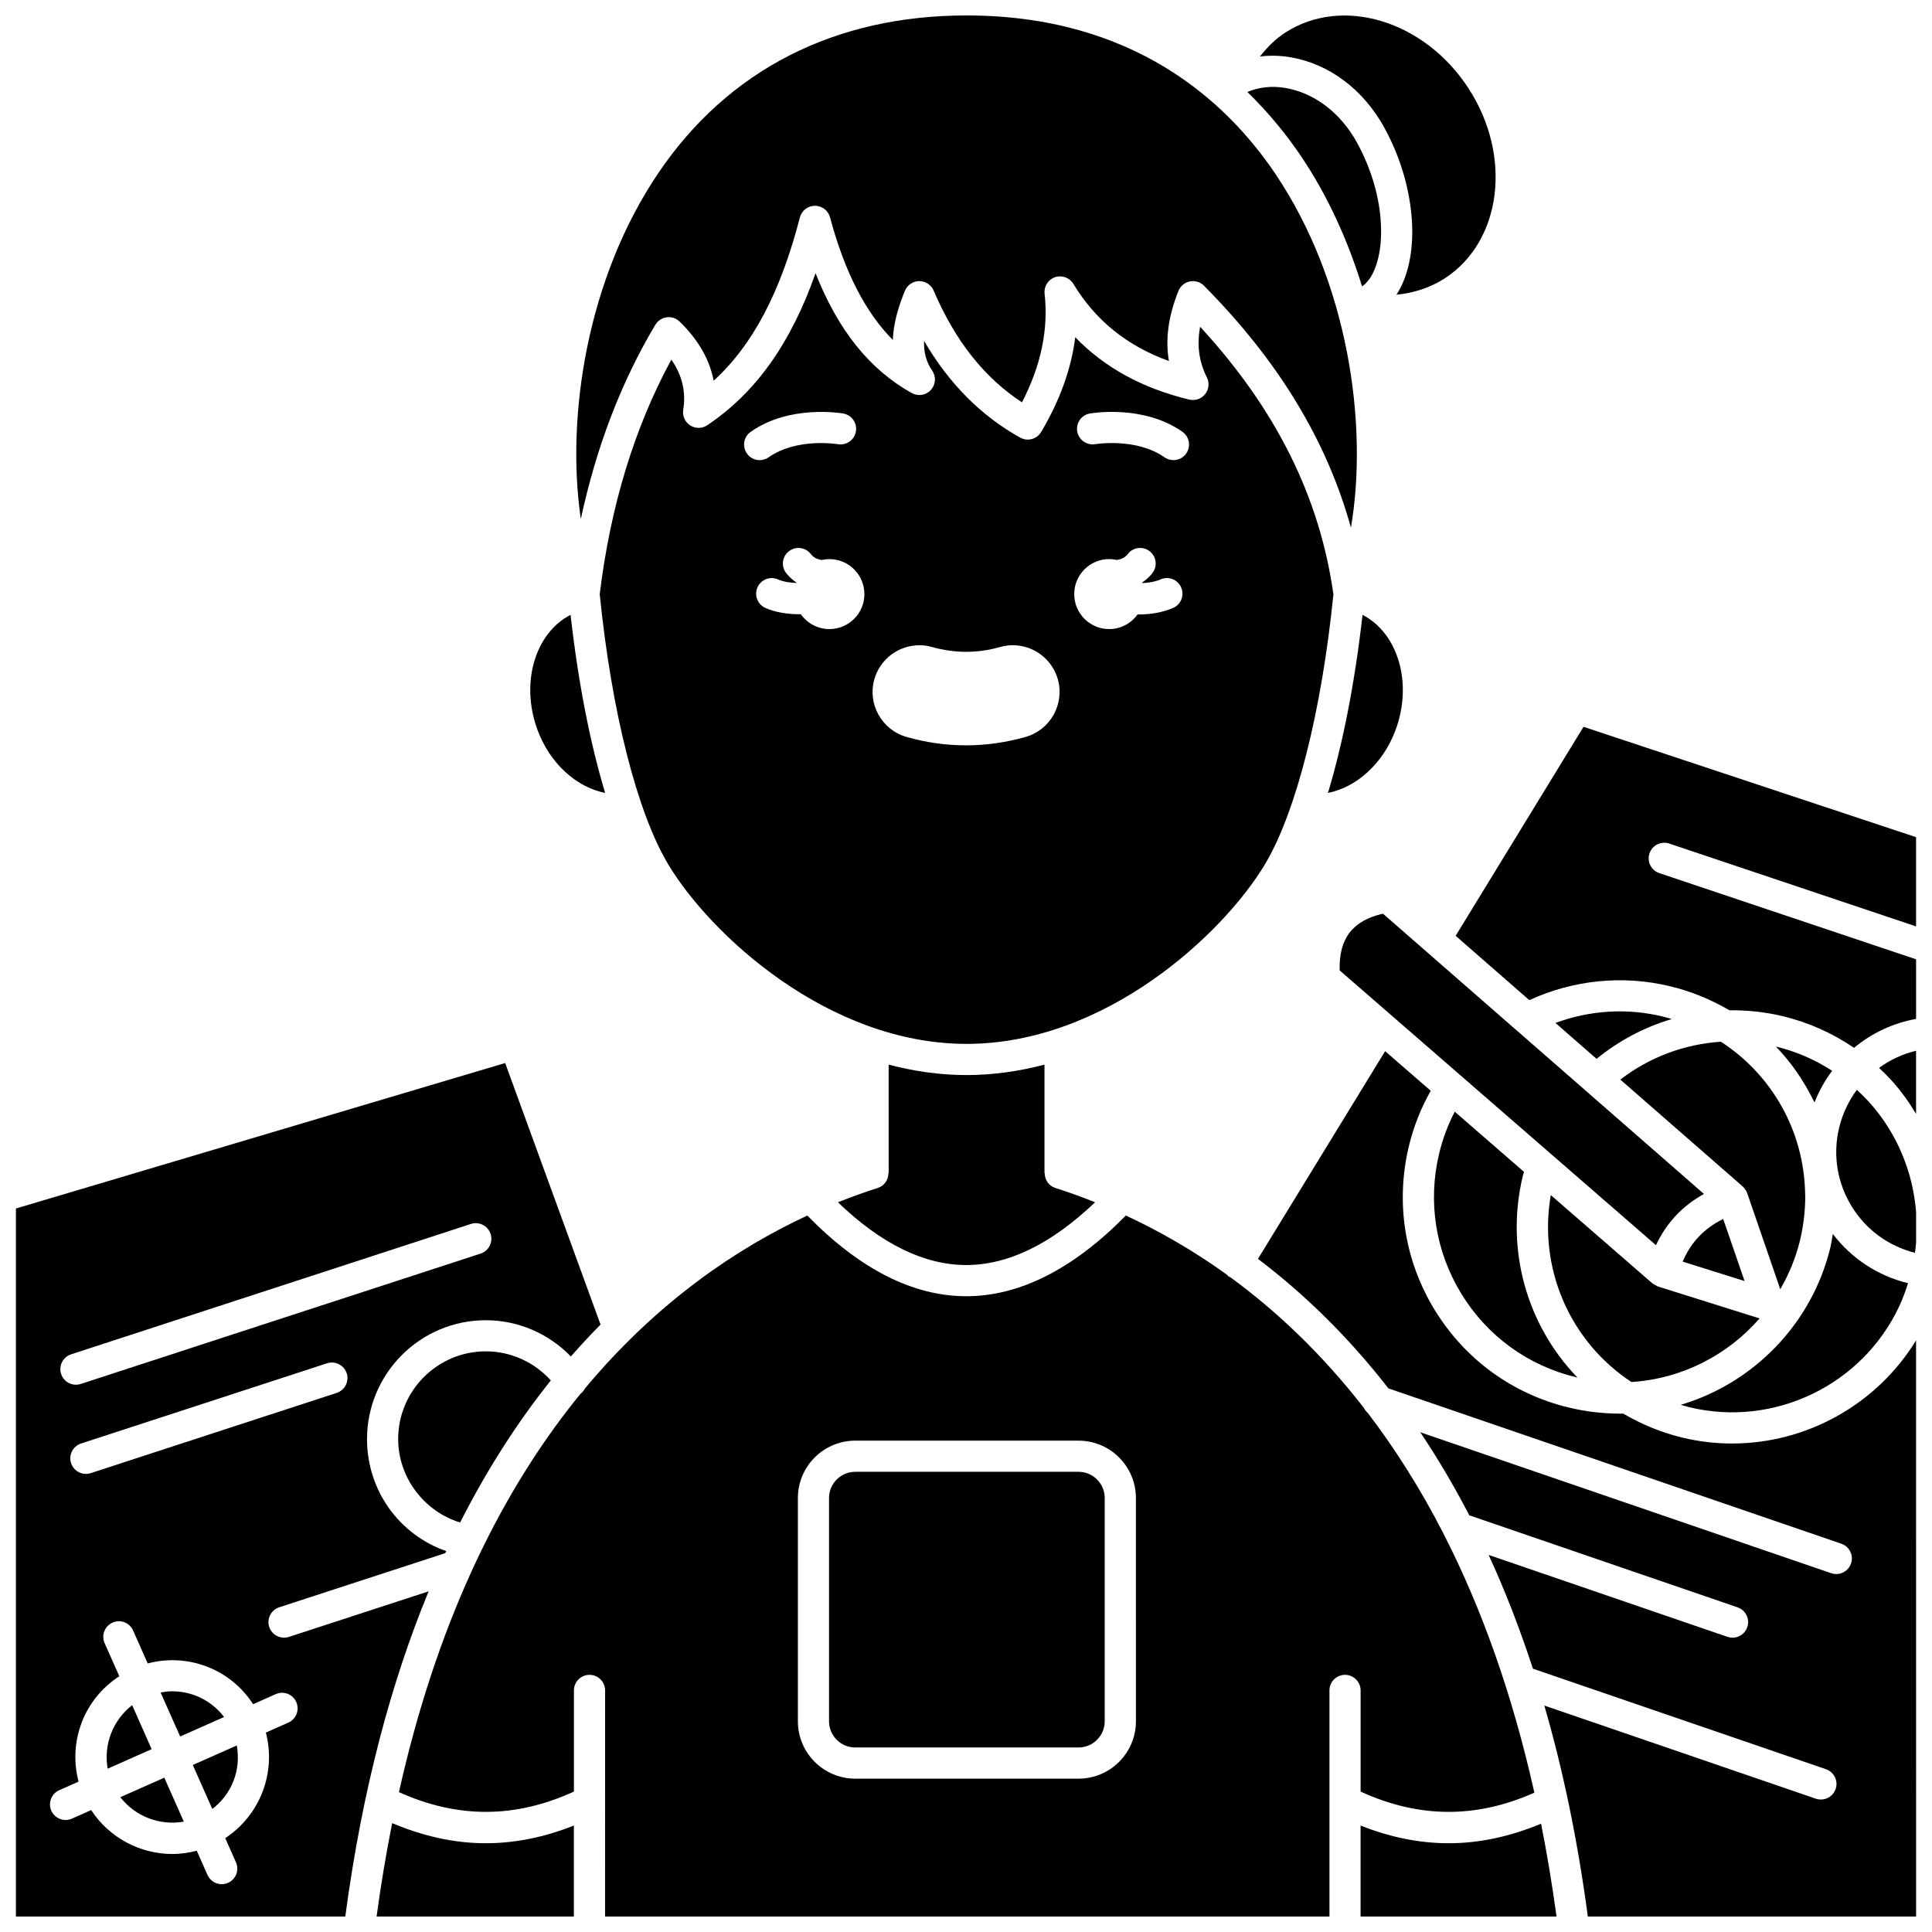 <?xml version="1.0" encoding="UTF-8"?>
<!-- Uploaded to: ICON Repo, www.svgrepo.com, Generator: ICON Repo Mixer Tools -->
<svg width="800px" height="800px" version="1.1" viewBox="144 144 512 512" xmlns="http://www.w3.org/2000/svg">
 <defs>
  <clipPath id="j">
   <path d="m296 148.09h208v135.91h-208z"/>
  </clipPath>
  <clipPath id="h">
   <path d="m477 148.09h64v74.906h-64z"/>
  </clipPath>
  <clipPath id="g">
   <path d="m641 422h10.902v18h-10.902z"/>
  </clipPath>
  <clipPath id="f">
   <path d="m504 627h53v24.902h-53z"/>
  </clipPath>
  <clipPath id="e">
   <path d="m249 466h302v185.9h-302z"/>
  </clipPath>
  <clipPath id="d">
   <path d="m148.09 425h155.91v226.9h-155.91z"/>
  </clipPath>
  <clipPath id="c">
   <path d="m243 627h54v24.902h-54z"/>
  </clipPath>
  <clipPath id="b">
   <path d="m477 422h174.9v229.9h-174.9z"/>
  </clipPath>
  <clipPath id="a">
   <path d="m630 432h21.902v45h-21.902z"/>
  </clipPath>
  <clipPath id="i">
   <path d="m529 336h122.9v86h-122.9z"/>
  </clipPath>
 </defs>
 <path d="m479.2 373.09c8.258-13.77 15.035-40.5 18.168-71.59-3.633-25.789-15.199-49.051-35.32-70.906-0.906 4.887-0.305 9.254 1.793 13.438 0.719 1.438 0.539 3.16-0.457 4.414-1 1.254-2.644 1.82-4.195 1.453-12.379-2.961-22.504-8.504-30.234-16.531-1.051 8.34-4.062 16.742-9.035 25.105-1.141 1.922-3.594 2.59-5.555 1.5-10.359-5.75-18.898-14.348-25.477-25.633-0.117 3.062 0.602 5.629 2.152 7.879 1.086 1.582 0.945 3.699-0.348 5.121s-3.383 1.758-5.066 0.828c-11.129-6.195-19.535-16.641-25.496-31.766-6.598 18.707-15.879 31.68-28.684 40.285-1.359 0.918-3.144 0.938-4.527 0.055-1.387-0.883-2.113-2.504-1.855-4.129 0.762-4.758-0.273-9.152-3.148-13.312-9.762 17.953-16.137 38.832-18.984 62.16 3.125 31.113 9.906 57.859 18.172 71.637 11.023 18.383 42.246 47.543 79.047 47.543 36.805 0 68.023-29.16 79.051-47.551zm-136.26-114.65c10.301-7.262 23.957-4.953 24.531-4.856 2.246 0.395 3.746 2.535 3.348 4.781-0.391 2.242-2.512 3.723-4.773 3.352-0.258-0.043-10.934-1.75-18.344 3.473-0.723 0.508-1.551 0.754-2.375 0.754-1.297 0-2.578-0.605-3.379-1.75-1.316-1.863-0.871-4.441 0.992-5.754zm20.863 52.273c-3.137 0-5.902-1.57-7.578-3.953-0.125 0-0.238 0.02-0.367 0.02-3.117 0-6.348-0.48-9.027-1.676-2.082-0.934-3.016-3.375-2.086-5.457 0.93-2.078 3.363-3.027 5.457-2.086 1.355 0.602 3.098 0.871 4.844 0.934 0.012-0.031 0.02-0.066 0.027-0.098-1.012-0.707-1.957-1.512-2.746-2.543-1.391-1.809-1.051-4.398 0.762-5.789 1.812-1.387 4.402-1.043 5.789 0.762 0.789 1.02 1.82 1.422 2.922 1.57 0.645-0.141 1.309-0.227 2-0.227 5.121 0 9.273 4.156 9.273 9.273 0.004 5.117-4.144 9.27-9.27 9.27zm51.98 28.586c-5.207 1.473-10.512 2.227-15.766 2.227s-10.559-0.746-15.762-2.223c-6.57-1.863-10.41-8.711-8.547-15.273 1.492-5.32 6.398-9.031 11.93-9.031 1.145 0 2.277 0.156 3.367 0.465 3 0.848 6.027 1.277 9.023 1.277 2.988 0 6.012-0.43 9-1.273 1.105-0.316 2.246-0.477 3.391-0.477 5.516 0 10.414 3.707 11.918 9.02 1.848 6.57-1.984 13.434-8.555 15.289zm39.078-34.176c-2.871 1.234-6.09 1.719-9.129 1.719-0.086 0-0.168-0.012-0.262-0.012-1.684 2.344-4.414 3.883-7.519 3.883-5.121 0-9.273-4.156-9.273-9.273 0-5.121 4.156-9.273 9.273-9.273 0.691 0 1.355 0.086 2 0.227 1.102-0.148 2.133-0.547 2.914-1.566 1.383-1.805 3.984-2.152 5.785-0.766 1.809 1.387 2.152 3.981 0.766 5.785-0.789 1.031-1.73 1.84-2.742 2.547 0.016 0.047 0.023 0.09 0.043 0.133 1.664-0.074 3.379-0.348 4.894-0.996 2.078-0.91 4.523 0.07 5.422 2.168 0.895 2.102-0.074 4.531-2.172 5.426zm3.488-40.934c-0.801 1.141-2.082 1.75-3.379 1.75-0.82 0-1.652-0.246-2.375-0.754-7.461-5.254-18.234-3.492-18.348-3.473-2.195 0.375-4.383-1.117-4.769-3.363-0.387-2.242 1.105-4.379 3.348-4.769 0.582-0.098 14.23-2.406 24.531 4.856 1.859 1.316 2.305 3.894 0.992 5.754z"/>
 <path d="m513.87 337.38c4.57-12.434 0.586-25.617-8.785-30.438-2.023 17.906-5.184 34.027-9.164 47.191 7.59-1.496 14.656-7.805 17.949-16.754z"/>
 <path d="m545.95 417.09-35.461-30.965c-8.086 1.875-11.688 6.598-11.469 15.039l83.828 72.824c2.75-5.879 7-10.422 12.715-13.578l-31.223-27.27c-0.094-0.082-0.215-0.121-0.301-0.215-0.027-0.031-0.039-0.074-0.066-0.105l-17.988-15.707c-0.02-0.008-0.027-0.016-0.035-0.023z"/>
 <path d="m376.62 458.82c-3.332 1.059-6.875 2.328-10.555 3.797 11.41 10.992 22.805 16.609 33.922 16.629h0.074c11.152 0 22.617-5.617 34.148-16.637-3.668-1.461-7.207-2.731-10.531-3.785-1.758-0.559-2.82-2.184-2.82-3.934h-0.059v-28.754c-6.633 1.738-13.535 2.769-20.648 2.769-7.109 0-14.012-1.027-20.648-2.766l0.004 28.75h-0.062c-0.008 1.746-1.066 3.371-2.824 3.93z"/>
 <g clip-path="url(#j)">
  <path d="m317.68 230.06c0.648-1.082 1.758-1.809 3.012-1.973 1.277-0.164 2.512 0.258 3.414 1.133 4.938 4.809 7.953 10.055 9.02 15.68 10.359-9.445 17.707-23.426 22.852-43.273 0.465-1.812 2.106-3.086 3.981-3.094h0.016c1.867 0 3.508 1.254 3.988 3.059 3.867 14.414 9.352 25.156 16.652 32.5 0.172-4.828 1.711-9.387 3.188-13.016 0.629-1.543 2.121-2.555 3.785-2.574h0.039c1.652 0 3.148 0.984 3.797 2.504 5.699 13.312 13.379 23.039 23.41 29.621 5.043-9.738 7.059-19.406 5.992-28.785-0.223-1.93 0.934-3.75 2.769-4.379 1.82-0.625 3.859 0.113 4.863 1.773 5.84 9.656 14.164 16.395 25.32 20.445-0.996-5.785-0.148-11.934 2.531-18.594 0.52-1.293 1.652-2.234 3.012-2.508 1.379-0.262 2.773 0.156 3.75 1.141 19.773 19.949 32.547 41.07 38.941 64.098 4.668-27.387-0.762-65.277-20.164-93.953-12.891-19.051-37.531-41.77-81.699-41.77-34.945 0-63.188 14.434-81.668 41.738-18.879 27.887-24.543 64.5-20.555 91.703 4.102-19.051 10.691-36.32 19.754-51.477z"/>
 </g>
 <path d="m304.37 354.13c-3.981-13.168-7.141-29.285-9.164-47.191-9.371 4.82-13.359 18-8.785 30.438 3.289 8.953 10.348 15.262 17.949 16.754z"/>
 <path d="m504.96 219.91c1.07-0.766 2.004-1.855 2.769-3.328 3.629-6.949 3.387-21.129-4.106-34.77-4.316-7.863-11.207-13.145-18.906-14.492-3.664-0.645-7.148-0.207-10.156 1.051 5.703 5.547 10.379 11.34 14.113 16.859 7.203 10.641 12.531 22.508 16.285 34.68z"/>
 <path d="m556.21 415.09 10.898 9.52c5.902-4.828 12.672-8.398 19.926-10.547-0.793-0.23-1.578-0.48-2.383-0.672-9.488-2.309-19.379-1.656-28.441 1.699z"/>
 <path d="m576.35 510.25c13.344-0.844 25.488-7.125 33.957-16.852l-26.926-8.457c-0.215-0.066-0.387-0.227-0.59-0.332-0.27-0.137-0.555-0.246-0.781-0.438-0.027-0.023-0.07-0.027-0.098-0.055l-26.934-23.402c-3.359 19.32 4.977 38.758 21.371 49.535z"/>
 <path d="m547.87 454.55-18.344-15.938c-1.809 3.488-3.211 7.199-4.141 11.109-3.059 12.781-0.961 25.98 5.906 37.176 6.867 11.203 17.691 19.055 30.477 22.109 0.082 0.02 0.168 0.023 0.25 0.043-13.367-13.863-19.117-33.832-14.492-53.266 0.102-0.426 0.234-0.82 0.344-1.234z"/>
 <path d="m600.06 420.07c-9.695 0.625-18.984 4.117-26.652 10.035l32.441 28.328c0.09 0.078 0.156 0.188 0.238 0.273 0.082 0.086 0.156 0.168 0.23 0.266 0.297 0.371 0.559 0.773 0.711 1.23l8.762 25.453c2.312-4 4.121-8.355 5.246-13.004 0.871-3.703 1.332-7.473 1.371-11.168 0-0.395 0.004-0.789-0.027-1.227-0.34-16.488-8.68-31.316-22.32-40.188z"/>
 <g clip-path="url(#h)">
  <path d="m486.15 159.2c10.184 1.781 19.195 8.578 24.723 18.648 7.969 14.523 9.691 32.023 4.188 42.57-0.309 0.59-0.645 1.148-0.996 1.684 4.625-0.445 8.996-1.871 12.828-4.344 15.102-9.828 17.93-32.414 6.281-50.332-11.645-17.961-33.438-24.574-48.555-14.793-2.613 1.691-4.809 3.883-6.715 6.344 2.664-0.328 5.434-0.273 8.246 0.223z"/>
 </g>
 <path d="m589.92 478.34 16.406 5.152-5.66-16.453c-5.031 2.481-8.586 6.215-10.746 11.301z"/>
 <path d="m624.86 436.17c1.18-3.008 2.75-5.832 4.68-8.402-4.559-2.945-9.578-5.137-14.91-6.426 4.223 4.375 7.609 9.41 10.23 14.828z"/>
 <path d="m647.36 490.09c0.898-1.93 1.637-3.961 2.289-6.027-8.016-1.961-14.98-6.543-19.934-13.059-0.207 1.188-0.359 2.383-0.637 3.562-4.894 20.25-20.348 35.984-39.652 41.719 0.762 0.223 1.516 0.461 2.289 0.648 22.453 5.422 45.863-5.863 55.645-26.844z"/>
 <g clip-path="url(#g)">
  <path d="m645.28 430.33c2.5 2.746 4.606 5.746 6.496 8.852v-16.719c-3.547 0.848-6.871 2.387-9.809 4.543 1.145 1.059 2.254 2.16 3.312 3.324z"/>
 </g>
 <path d="m249.52 525.37c0 10.203 6.887 19.18 16.418 22.113 7.352-14.492 15.484-26.957 24.035-37.652-4.375-4.863-10.609-7.711-17.246-7.711-12.793 0.004-23.207 10.434-23.207 23.25z"/>
 <g clip-path="url(#f)">
  <path d="m527.92 632.48c-7.797 0-15.594-1.609-23.352-4.691v24.117h51.93c-1.164-8.566-2.539-16.762-4.102-24.609-8.137 3.387-16.305 5.184-24.477 5.184z"/>
 </g>
 <path d="m429.82 534.04h-59.172c-3.832 0-6.945 3.113-6.945 6.945v59.172c0 3.828 3.113 6.941 6.945 6.941h59.172c3.828 0 6.941-3.113 6.941-6.941v-59.168c0-3.832-3.113-6.949-6.941-6.949z"/>
 <g clip-path="url(#e)">
  <path d="m504.57 618.79c15.465 7.074 30.594 7.164 46.055 0.285-5.973-26.746-14.195-49.203-23.781-68.035-0.141-0.23-0.262-0.457-0.352-0.711-6.188-12.047-12.93-22.59-19.988-31.844-0.441-0.379-0.801-0.84-1.043-1.359-11.352-14.605-23.473-25.922-35.41-34.648-0.125-0.062-0.262-0.09-0.379-0.164-0.242-0.148-0.406-0.375-0.605-0.562-9.188-6.613-18.23-11.691-26.707-15.625-13.898 14.137-28.113 21.387-42.285 21.387h-0.086c-14.145-0.027-28.27-7.281-42.035-21.383-18.445 8.566-39.609 22.668-58.93 45.816-0.281 0.539-0.66 1.031-1.18 1.418-9.227 11.277-17.984 24.68-25.801 40.551-0.102 0.238-0.199 0.473-0.34 0.684-0.938 1.922-1.859 3.887-2.769 5.879-0.066 0.156-0.121 0.305-0.203 0.453-7.543 16.641-14.051 35.84-19.008 58 15.574 7.023 30.793 6.981 46.375-0.145v-26.809c0-2.285 1.848-4.129 4.129-4.129 2.285 0 4.129 1.848 4.129 4.129l-0.008 59.926h191.97v-59.926c0-2.285 1.848-4.129 4.129-4.129 2.285 0 4.129 1.848 4.129 4.129v26.812zm-59.539-18.625c0 8.379-6.816 15.199-15.199 15.199h-59.176c-8.383 0-15.207-6.816-15.207-15.199v-59.172c0-8.383 6.816-15.207 15.207-15.207h59.172c8.379 0 15.199 6.816 15.199 15.207z"/>
 </g>
 <g clip-path="url(#d)">
  <path d="m220.56 577.8c-0.43 0.137-0.859 0.203-1.285 0.203-1.738 0-3.356-1.105-3.926-2.844-0.707-2.168 0.48-4.5 2.648-5.211l44.012-14.355c0.082-0.176 0.16-0.363 0.242-0.535-12.426-4.332-20.984-16.055-20.984-29.676 0-17.375 14.113-31.508 31.469-31.508 8.602 0 16.68 3.543 22.555 9.609 2.594-2.977 5.215-5.777 7.859-8.461l-25.277-69.309-129.65 38.551v187.64h87.281c4.535-33.988 12.285-62.426 22.09-86.184zm12.672-64.668-65.184 21.262c-0.43 0.137-0.859 0.203-1.285 0.203-1.738 0-3.356-1.105-3.926-2.844-0.707-2.168 0.48-4.5 2.648-5.211l65.184-21.258c2.188-0.699 4.504 0.48 5.211 2.648 0.703 2.16-0.484 4.492-2.648 5.199zm-70.387-10.223 105.96-34.555c2.16-0.699 4.5 0.48 5.207 2.652 0.707 2.164-0.48 4.496-2.652 5.207l-105.96 34.551c-0.426 0.137-0.855 0.203-1.281 0.203-1.738 0-3.356-1.105-3.926-2.848-0.703-2.168 0.484-4.5 2.652-5.211zm57.562 97.598-5.949 2.644c2.789 10.637-1.57 21.949-10.77 27.969l2.844 6.406c0.926 2.082-0.016 4.523-2.102 5.445-0.547 0.242-1.113 0.355-1.668 0.355-1.586 0-3.094-0.918-3.777-2.457l-2.844-6.41c-2.144 0.562-4.309 0.867-6.457 0.867-8.531 0-16.715-4.277-21.52-11.633l-5.117 2.269c-0.547 0.242-1.113 0.355-1.668 0.355-1.586 0-3.094-0.918-3.777-2.457-0.926-2.082 0.016-4.527 2.102-5.445l5.121-2.269c-1.367-5.18-1.105-10.633 0.852-15.73 1.965-5.098 5.457-9.277 9.941-12.203l-3.891-8.766c-0.926-2.082 0.016-4.523 2.102-5.445 2.094-0.941 4.523 0.02 5.445 2.102l3.871 8.723c5.184-1.367 10.637-1.102 15.734 0.855 5.098 1.961 9.277 5.457 12.203 9.941l5.992-2.66c2.09-0.938 4.523 0.02 5.445 2.102 0.914 2.07-0.027 4.516-2.113 5.441z"/>
 </g>
 <g clip-path="url(#c)">
  <path d="m247.93 627.15c-1.574 7.887-2.961 16.129-4.129 24.754h52.281v-24.117c-7.758 3.082-15.551 4.691-23.348 4.691-8.289-0.004-16.566-1.848-24.805-5.328z"/>
 </g>
 <g clip-path="url(#b)">
  <path d="m603.06 526.55c-4.406 0-8.863-0.516-13.285-1.586-5.492-1.328-10.723-3.484-15.602-6.348-0.238 0.004-0.484 0.012-0.723 0.012-4.598 0-9.156-0.531-13.598-1.59-14.938-3.57-27.578-12.742-35.602-25.828-8.02-13.074-10.469-28.488-6.894-43.414 1.242-5.215 3.207-10.141 5.801-14.727l-12.082-10.496-33.703 55.043c11.699 8.852 23.492 20.078 34.57 34.316l120.03 41.168c2.156 0.742 3.309 3.09 2.57 5.25-0.59 1.715-2.191 2.793-3.906 2.793-0.441 0-0.895-0.074-1.34-0.223l-108.91-37.355c4.527 6.738 8.875 14.07 12.992 22.008l71.102 24.391c2.156 0.742 3.309 3.09 2.57 5.25-0.59 1.715-2.191 2.793-3.906 2.793-0.441 0-0.895-0.074-1.34-0.223l-63.297-21.711c4.258 9.254 8.188 19.297 11.73 30.148l77.656 26.637c2.156 0.742 3.309 3.09 2.57 5.25-0.59 1.715-2.191 2.793-3.906 2.793-0.441 0-0.895-0.074-1.34-0.223l-71.957-24.684c4.859 16.715 8.785 35.305 11.535 55.91h86.988l-0.004-152.69c-10.434 17.039-29.066 27.332-48.723 27.332z"/>
 </g>
 <g clip-path="url(#a)">
  <path d="m636.09 432.82c-2.211 2.973-3.812 6.371-4.695 10.02-1.719 7.152-0.547 14.559 3.309 20.844 3.789 6.191 9.742 10.547 16.773 12.324 0.129-0.891 0.234-1.785 0.309-2.676v-8.133c-0.855-10.762-5.141-21.102-12.598-29.301-0.988-1.082-2.035-2.098-3.098-3.078z"/>
 </g>
 <path d="m203.39 599.02c-1.926-2.504-4.465-4.477-7.488-5.641-2.031-0.781-4.156-1.172-6.273-1.172-1.027 0-2.051 0.141-3.066 0.32l5.18 11.66z"/>
 <g clip-path="url(#i)">
  <path d="m586.36 367.55 65.418 21.957v-23.648l-88.129-29.246-33.887 55.387 19.52 17.047c11.652-5.356 24.777-6.707 37.312-3.68 5.531 1.328 10.805 3.492 15.723 6.367 4.75-0.047 9.48 0.457 14.117 1.562 6.812 1.633 13.191 4.484 18.898 8.398 4.715-3.941 10.383-6.574 16.449-7.672v-15.797l-68.047-22.84c-2.16-0.727-3.328-3.066-2.602-5.231 0.723-2.168 3.074-3.32 5.227-2.606z"/>
 </g>
 <path d="m179.02 595.89c-5.117 3.957-7.625 10.461-6.481 16.828l11.652-5.172z"/>
 <path d="m195.09 611.74 5.176 11.652c2.504-1.926 4.477-4.465 5.637-7.488 1.164-3.023 1.402-6.231 0.844-9.336z"/>
 <path d="m175.89 620.27c3.957 5.117 10.457 7.617 16.824 6.481l-5.172-11.648z"/>
</svg>
